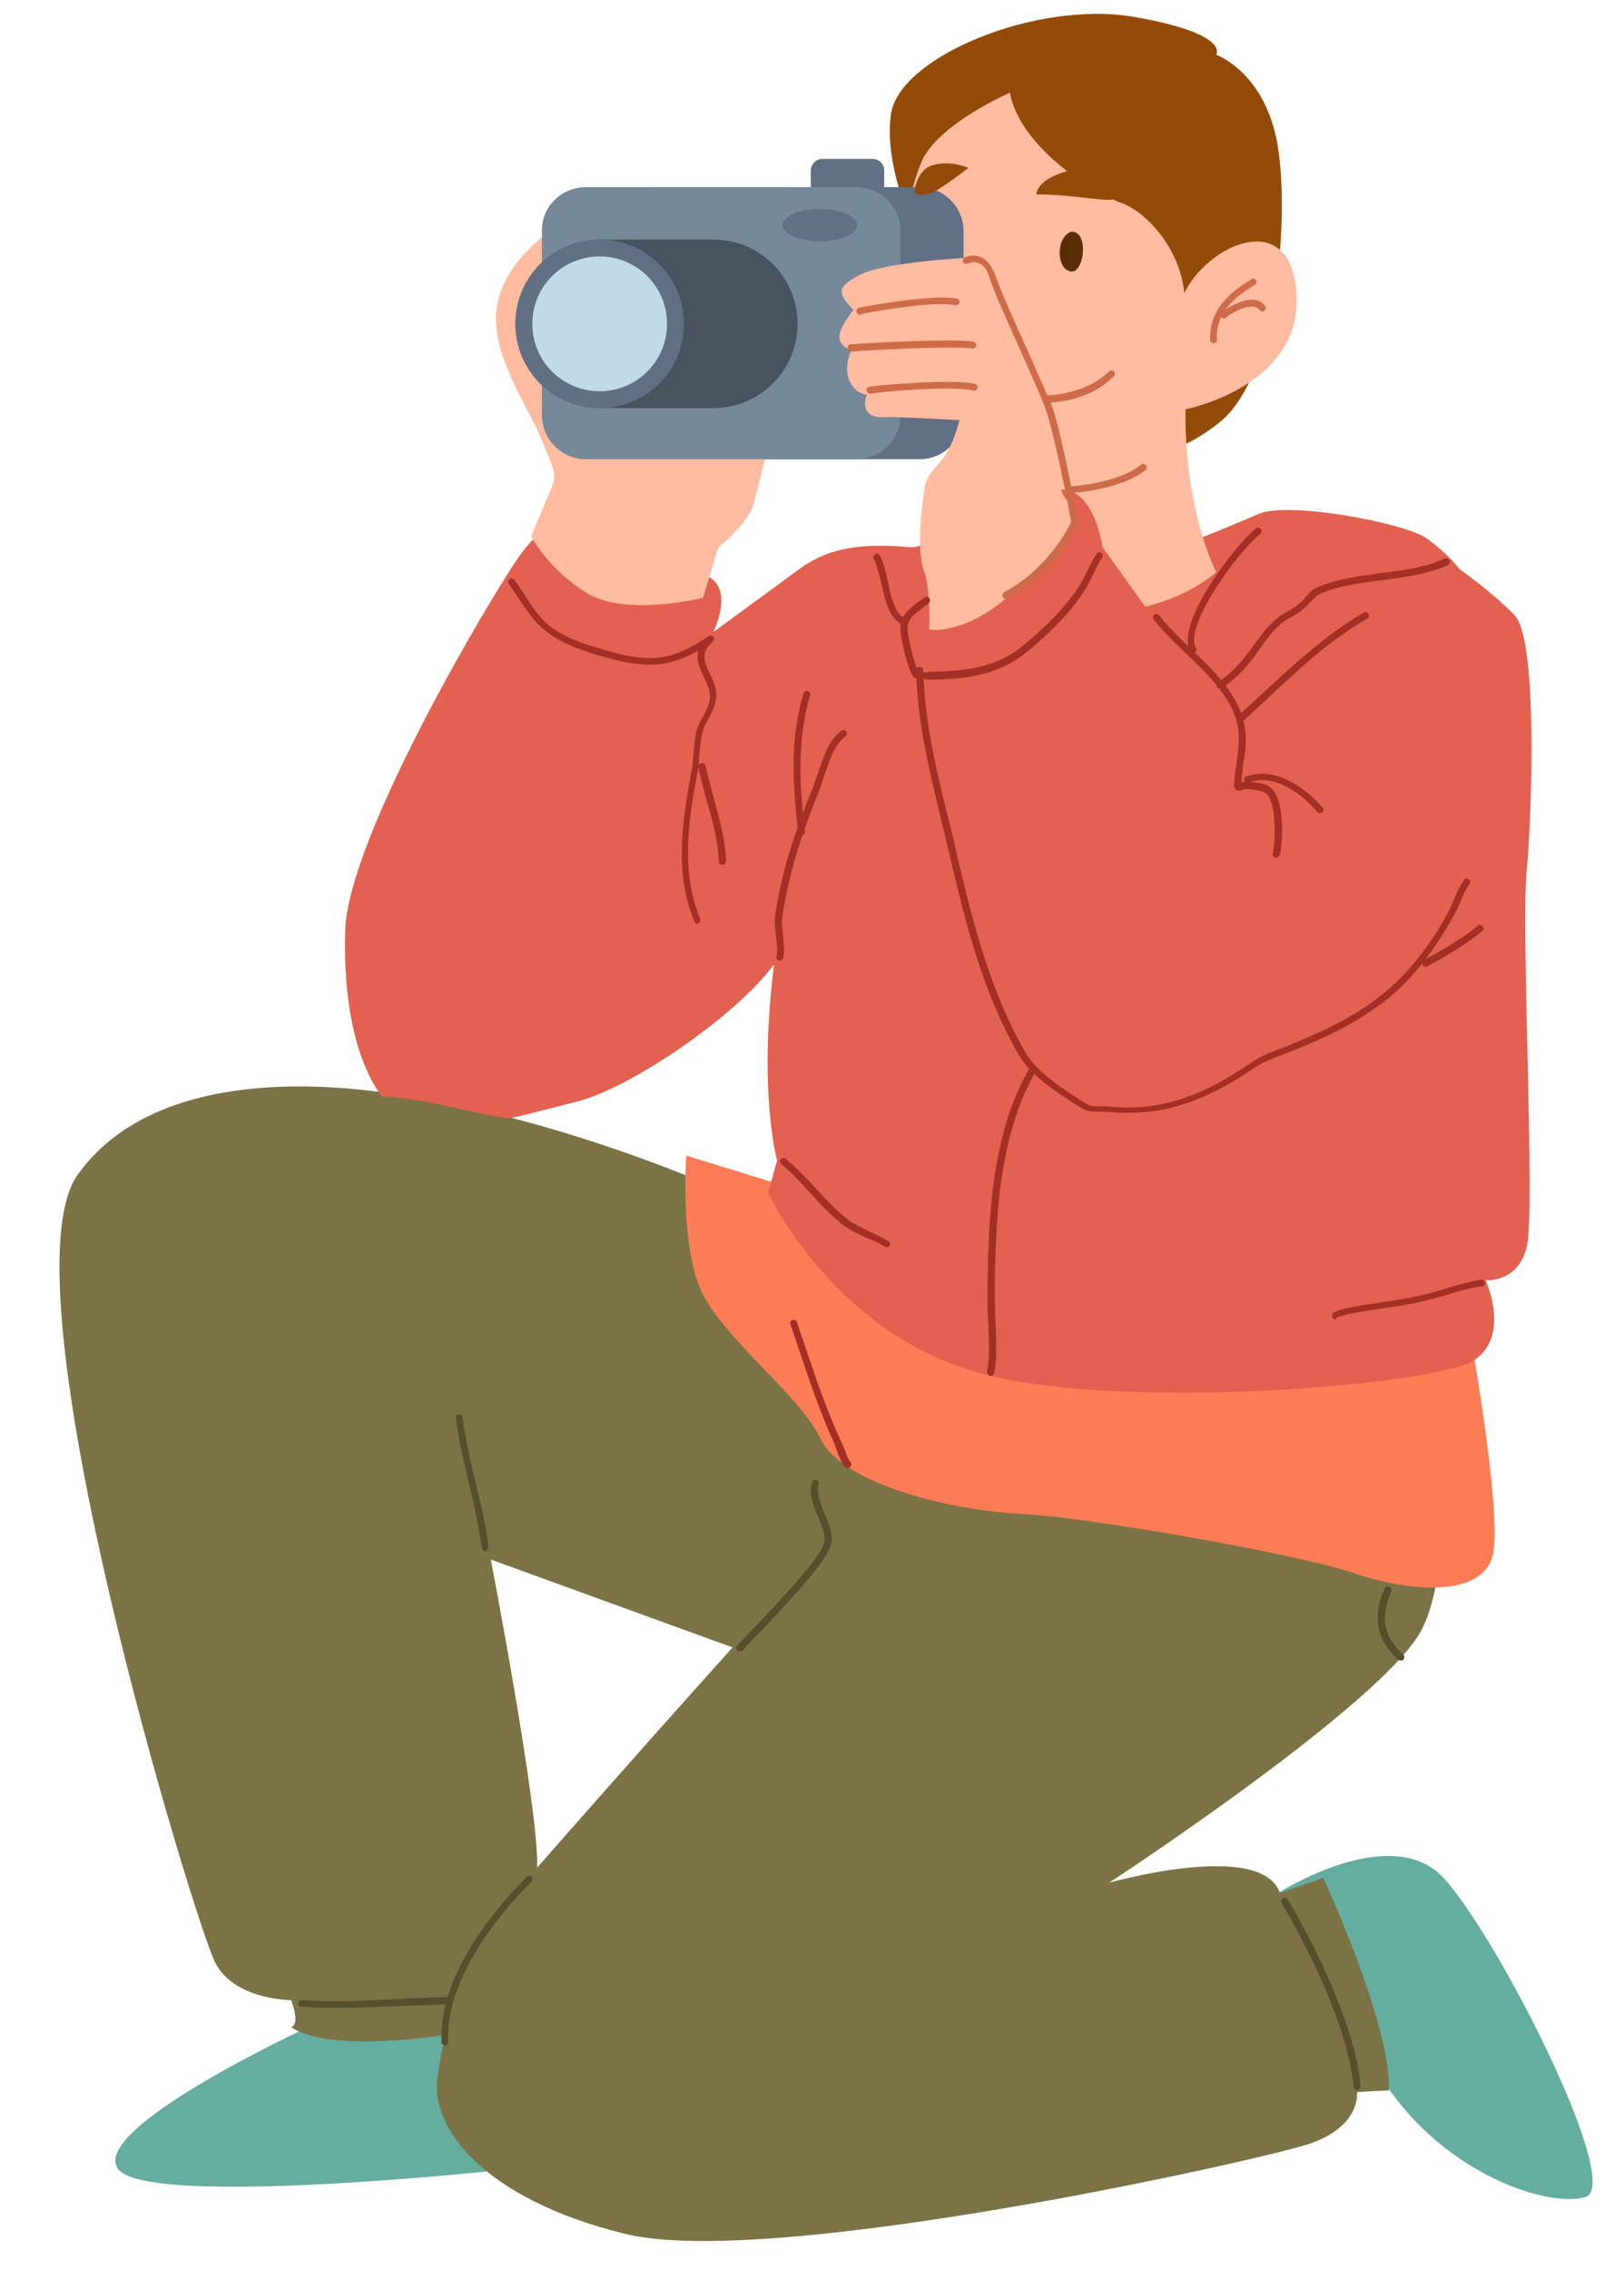 <?xml version="1.0" encoding="UTF-8"?><svg xmlns="http://www.w3.org/2000/svg" xmlns:xlink="http://www.w3.org/1999/xlink" height="377.1" preserveAspectRatio="xMidYMid meet" version="1.0" viewBox="112.6 62.6 270.0 377.1" width="270.0" zoomAndPan="magnify"><g><g><path d="M249.3,89h8.4c1.1,0,1.9,0.9,1.9,1.9v2.6c0,1.1-0.9,1.9-1.9,1.9h-8.4c-1.1,0-1.9-0.9-1.9-1.9v-2.6 C247.4,89.9,248.3,89,249.3,89z" fill="#627085"/></g><g><path d="M163.6,399.5c0,0-36.1,16.7-31.4,23.4c4.6,6.7,65,0.1,65,0.1l-6.1-25L163.6,399.5z" fill="#64AD9F"/></g><g><path d="M325.1,377.1c0,0,18.6-11.9,27.4-2.6c8.8,9.3,30.1,51.1,23.7,53.1c-6.4,2-26.1-4.4-35.9-23.2 C333.4,388.9,325.1,377.1,325.1,377.1z" fill="#64AD9F"/></g><g><path d="M162.5,243.1c-18.7,0-30.6,5.7-37,14.7c-12.9,18.2,19.6,124.7,22.9,130.9c3.2,6.2,12.6,6.2,12.6,6.2 s1.6,3.9,0,4.5c6.9,4.5,26,1.2,26,1.2s-0.7-0.1-1.7,7.5c-1,7.7,7.2,19.7,31.1,25.6c23.9,6,104.3-11.9,113.5-14.8 c9.1-2.9,8.3-8.7,8.3-8.7s0.7-0.1,5.3-0.3c0.5-10.7-10.9-35.3-10.9-35.3l-7.2,2.5c-3.1-8.9-28.4-1.7-28.4-1.7s46.2-30.2,52.1-42.3 c5.8-12,1.7-34.7,1.7-34.7l-108.6-33.7c0,0-27.5-13.9-58.7-19.5C175.7,243.8,168.7,243.1,162.5,243.1L162.5,243.1z M194.2,321.7 l40.2,14.6c0,0-13.1,14.5-32.5,36.6C202.3,363.8,194.2,321.7,194.2,321.7L194.2,321.7z" fill="#7B7345"/></g><g><path d="M245.6,260.4l-18.9-5.8c0,0-1,13,2,21.3c3,8.3,16.7,18.1,20.3,25.7c3.6,7.6,22,12,33.3,12.5 c11.4,0.6,46.2,6.7,55.2,9.8c9,3.1,22.1,4.5,23.4-3.5c1.3-8-4.3-38.7-4.3-38.7L245.6,260.4z" fill="#FC7D55"/></g><g><path d="M265.3,101.9c0,0-5.8-10.6-4.6-20.2c1.2-9.6,24.2-19.1,40.4-16.3c16.2,2.8,13.7,6.3,13.7,6.3 s7.2,2.5,9.8,13c2.6,10.5,1.1,40-9.4,48.2c-10.5,8.2-13.7,2.9-13.7,2.9L265.3,101.9z" fill="#954B08"/></g><g><path d="M204.9,151.2c0,0-1.8-2.2-6.1,4c-4.3,6.1-28.3,46.3-28.8,61.9c-0.4,12.5,2,22.2,6.1,27.7 c8.1,0.3,14.8,2.9,21.2,3.6c3.8-0.8,7.6-1.9,10.9-2.7c9.2-2.2,26.9-14.4,33.1-22.9c-2.7,21.3,0.5,32.6,0.5,32.6l-1.5,5.4 c0,0,10.3,22.1,33.4,29.4c23.1,7.3,77.5,2.5,83.8-1.5c6.4-4,2.1-13.4,2.1-13.4s5.6,0.5,6.9-5.9c1.3-6.5-1-52-0.1-61.8 c0.9-9.8,1.9-38.8-2-42.8c-3.9-4-9.1-7.6-9.1-7.6s-2-2.7-5.6-5.2c-3.5-2.5-23-6.2-27.9-4c-5,2.2-14.4,5.9-14.4,5.9 s-7.6-13.5-16.1-13.5c-10.2,0-22.1,13.6-27.5,13.1c-9.9-0.9-14.5,0.9-18.4,3.7c-3.9,2.9-14.2,10.4-14.2,10.4s3.3-6.6-0.5-9 C226.8,156.3,204.9,151.2,204.9,151.2L204.9,151.2z" fill="#E26150"/></g><g><path d="M280.5,78c0,0-12,5.2-14.7,11.5c-2.7,6.3-3.4,16.6-3.4,16.6l15.3,51.2c3-4.7,6.9-10.1,10.5-13.3 c6.3-1,7.7,9.5,7.7,9.5l7.1,9.9c4-1,8.1-2.7,11.8-5.7c-5.7-12.3-5.1-27.1-5.1-27.1s20.1-3.9,18.4-20c-1.4-13.5-14.8-7.2-18.6,0.7 c-0.7-7.4-6.3-13.5-10.5-15C294.7,94.8,282.2,87.2,280.5,78L280.5,78z" fill="#FFBCA0"/></g><g><path d="M220.5,93.7h45c4,0,7.3,3.3,7.3,7.3v30.6c0,4-3.3,7.3-7.3,7.3h-45c-4,0-7.3-3.3-7.3-7.3V101 C213.2,97,216.5,93.7,220.5,93.7z" fill="#627085"/></g><g><path d="M200.9,151.7c0,0,2.9,5.6,9.4,9.5c6.5,3.9,19.2,0.7,19.2,0.7l2.5-8.3c0,0,5-4,5.9-7.3 c0.9-3.3,2.5-10,2.5-10L223.4,101l-18.5-0.6c0,0-8,4.9-9.6,12.6c-1.7,7.7,5.3,17.5,7.2,22.3c1.9,4.8,2.8,6,1.9,8.1 C203.5,145.5,200.9,151.7,200.9,151.7L200.9,151.7z" fill="#FFBCA0"/></g><g><path d="M210,93.7h45c4,0,7.3,3.3,7.3,7.3v30.6c0,4-3.3,7.3-7.3,7.3h-45c-4,0-7.3-3.3-7.3-7.3V101 C202.6,97,205.9,93.7,210,93.7z" fill="#75899B"/></g><g><path d="M212.3,102.4h18.9c7.7,0,14,6.2,14,14l0,0c0,7.7-6.2,14-14,14h-18.9c-7.7,0-14-6.2-14-14l0,0 C198.3,108.6,204.6,102.4,212.3,102.4z" fill="#475460"/></g><g><path d="M212.3,102.4c7.7,0,14,6.2,14,14s-6.2,14-14,14c-7.7,0-14-6.2-14-14S204.6,102.4,212.3,102.4z" fill="#616F84"/></g><g><path d="M212.3,105.2c6.2,0,11.2,5,11.2,11.2s-5,11.2-11.2,11.2c-6.2,0-11.2-5-11.2-11.2S206.1,105.2,212.3,105.2z" fill="#C0DAE7"/></g><g><path d="M273.9,105.4c0,0-14.1,0.7-18.2,2.8c-4.1,2.1-3.9,3.1-1.2,5.9c-3.5,4.4-2.6,5.6-0.4,6.8 c-1.8,4.2,0.4,7,2.6,7.3c-1,2.9,0.9,3.9,2.8,3.7c1.9-0.1,12.6,0.5,12.6,0.5s-1,4.7-3.5,7.3c-2.5,2.6-2.2,3.7-2.5,5.6 c-0.3,1.9-1.1,8.9,0.1,12.1c1.2,3.3,0.9,9.8,0.9,9.8s5.5,1,12.9-5.3c7.4-6.3,11.7-10.4,11.1-13.5c-0.6-3.1-2.3-3-2.1-5.5 C289.1,140.5,281.9,109,273.9,105.4L273.9,105.4z" fill="#FFBCA0"/></g><g><path d="M264.6,94.7c0,0,0.2-3.9,3.2-4.7c3-0.8,5.8,0.5,5.8,0.5s-4,3.1-5.8,4C265.9,95.4,264.6,94.7,264.6,94.7 L264.6,94.7z" fill="#954B08"/></g><g><path d="M291.9,90.6c0,0-6.6,1-7,4.3c7.3,0,13.3,1.8,13.7,0.3C299.1,93.6,294.4,90,291.9,90.6L291.9,90.6z" fill="#954B08"/></g><g><path d="M290.7,101.1c-2.6,0.9-2.5,6.2-0.1,6.6C292.9,108.1,293.7,100.9,290.7,101.1z" fill="#592D05"/></g><g><path d="M255.6,114.9c-0.3,0-0.5-0.2-0.6-0.5c-0.1-0.3,0.1-0.6,0.5-0.7c0.5-0.1,12.2-2.3,16.2-1.5 c0.3,0.1,0.5,0.4,0.4,0.7c-0.1,0.3-0.4,0.5-0.7,0.4c-3.8-0.8-15.6,1.4-15.7,1.5C255.7,114.9,255.6,114.9,255.6,114.9z" fill="#CE6B49"/></g><g><path d="M254.1,121c-0.3,0-0.6-0.3-0.6-0.6c0-0.3,0.2-0.6,0.6-0.6c0.1,0,0.6,0,1.3-0.1c7.2-0.4,17-0.8,19.1-0.3 c0.3,0.1,0.5,0.4,0.4,0.7c-0.1,0.3-0.4,0.5-0.7,0.4c-1.5-0.3-7.8-0.2-18.8,0.4C254.7,121,254.2,121,254.1,121z" fill="#CE6B49"/></g><g><path d="M257.3,128c-0.2,0-0.5-0.1-0.6-0.4c-0.1-0.3,0-0.6,0.3-0.7c0.8-0.3,14.5-1.4,17.7-0.5 c0.3,0.1,0.5,0.4,0.4,0.7c-0.1,0.3-0.4,0.5-0.7,0.4c-3-0.9-16.1,0.2-16.9,0.5C257.4,128,257.4,128,257.3,128z" fill="#CE6B49"/></g><g><path d="M279.8,162.1c-0.2,0-0.4-0.1-0.5-0.3c-0.1-0.3,0-0.6,0.2-0.8c7.2-3.8,10.7-10.6,11.2-11.7 c-0.3-1.7-2.9-15.4-4.5-19.4c-0.7-1.8-2.1-4.9-3.6-8.3c-2.2-4.9-4.7-10.4-5.5-12.9c-0.4-1.3-1-2.1-1.8-2.4 c-0.9-0.4-1.8,0.1-1.8,0.1c-0.3,0.1-0.6,0-0.8-0.2c-0.1-0.3,0-0.6,0.2-0.8c0.1,0,1.3-0.7,2.7-0.1c1.1,0.4,1.9,1.5,2.5,3.1 c0.8,2.4,3.3,7.9,5.5,12.8c1.5,3.4,2.9,6.6,3.7,8.3c1.7,4.3,4.4,19.2,4.5,19.8c0,0.1,0,0.2,0,0.3c-0.1,0.3-3.6,8.1-11.8,12.4 C280,162.1,279.9,162.1,279.8,162.1z" fill="#CE6B49"/></g><g><path d="M286.6,129.5C286.6,129.5,286.6,129.5,286.6,129.5c-0.4,0-0.6-0.3-0.6-0.6c0-0.3,0.3-0.6,0.6-0.6 c0,0,0,0,0,0c-0.1,0,6.3,0,10.4-4c0.2-0.2,0.6-0.2,0.8,0c0.2,0.2,0.2,0.6,0,0.8C293.6,129.4,287.3,129.5,286.6,129.5z" fill="#CE6B49"/></g><g><path d="M314.4,119.6c-0.3,0-0.6-0.2-0.6-0.5c-0.3-5.8,4.8-8.8,6.4-9.8c0.2-0.1,0.3-0.2,0.4-0.3 c0.3-0.2,0.6-0.1,0.8,0.1c0.2,0.3,0.1,0.6-0.1,0.8c-0.1,0.1-0.3,0.2-0.5,0.3c-1.5,0.9-6.2,3.7-5.9,8.8 C315,119.3,314.8,119.6,314.4,119.6C314.4,119.6,314.4,119.6,314.4,119.6z" fill="#CE6B49"/></g><g><path d="M316.1,115.5c-0.2,0-0.3-0.1-0.5-0.2c-0.2-0.3-0.1-0.6,0.1-0.8c0.2-0.2,5.1-3.8,7.2-1.1 c0.2,0.2,0.2,0.6-0.1,0.8c-0.2,0.2-0.6,0.2-0.8-0.1c-1.5-1.8-5.6,1.2-5.6,1.3C316.4,115.5,316.2,115.5,316.1,115.5z" fill="#CE6B49"/></g><g><path d="M290.7,144.5c-0.3,0-0.6-0.2-0.6-0.5c0-0.3,0.2-0.6,0.5-0.6c0.1,0,8-0.5,11.7-3.6c0.2-0.2,0.6-0.2,0.8,0.1 c0.2,0.2,0.2,0.6-0.1,0.8C299.2,143.9,291.1,144.5,290.7,144.5C290.7,144.5,290.7,144.5,290.7,144.5z" fill="#CE6B49"/></g><g><path d="M248.9,97.3L248.9,97.3c3.4,0,6.2,1.2,6.2,2.7l0,0c0,1.5-2.8,2.7-6.2,2.7l0,0c-3.4,0-6.2-1.2-6.2-2.7l0,0 C242.8,98.5,245.5,97.3,248.9,97.3z" fill="#627085"/></g><g><path d="M228.6,216.1c-0.2,0-0.4-0.1-0.5-0.3c-3.4-7.9-2.1-16.8-0.5-25.2c0.2-0.9,0.2-1.9,0.3-2.8 c0.1-1.2,0.2-2.5,0.5-3.7c0.2-0.9,0.7-1.7,1.1-2.5c0.5-0.9,0.9-1.7,1.1-2.7c0.2-1.3-0.3-2.5-1-3.8c-0.6-1.4-1.3-2.8-0.9-4.4 c-5.4,3-9.2,3-17.2,0.6c-2.9-0.9-6.2-2.1-8.7-4.3c-1.7-1.5-2.8-3.3-4-5c-0.5-0.8-1.1-1.6-1.6-2.4c-0.2-0.3-0.1-0.6,0.1-0.8 c0.3-0.2,0.6-0.1,0.8,0.1c0.6,0.8,1.1,1.7,1.7,2.5c1.1,1.8,2.2,3.4,3.7,4.8c2.3,2,5.5,3.2,8.3,4c8.8,2.7,12.1,2.4,18.6-1.9 c0.3-0.2,0.6-0.1,0.8,0.1c0.2,0.2,0.1,0.6-0.1,0.8c-2.1,1.8-1.4,3.4-0.5,5.3c0.7,1.4,1.3,2.8,1,4.5c-0.2,1.2-0.7,2.1-1.2,3 c-0.4,0.7-0.8,1.4-1,2.2c-0.3,1.2-0.4,2.3-0.5,3.5c-0.1,1-0.1,2-0.3,3c-1.6,8.3-2.8,16.9,0.4,24.5c0.1,0.3,0,0.6-0.3,0.8 C228.8,216.1,228.7,216.1,228.6,216.1z" fill="#A32F26"/></g><g><path d="M232.7,206.3c-0.3,0-0.6-0.2-0.6-0.6c-0.1-3.5-1.1-6.9-2-10.1c-0.5-1.8-1-3.7-1.4-5.5 c-0.1-0.3,0.1-0.6,0.5-0.7c0.3-0.1,0.6,0.1,0.7,0.5c0.4,1.8,0.9,3.5,1.4,5.4c0.9,3.4,1.9,6.8,2,10.4 C233.3,206,233,206.3,232.7,206.3C232.7,206.3,232.7,206.3,232.7,206.3z" fill="#A32F26"/></g><g><path d="M245.9,201.4c-0.3,0-0.5-0.2-0.6-0.5c-0.8-7.1-1.5-15.3,0.9-23.1c0.1-0.3,0.4-0.5,0.7-0.4 c0.3,0.1,0.5,0.4,0.4,0.7c-2.3,7.6-1.7,15.6-0.9,22.6C246.5,201,246.3,201.3,245.9,201.4C246,201.4,246,201.4,245.9,201.4z" fill="#A32F26"/></g><g><path d="M242.2,222.2c0,0-0.1,0-0.1,0c-0.3-0.1-0.5-0.4-0.4-0.7c0.2-0.9,0.1-2.1-0.1-3.3c-0.1-1.2-0.3-2.5-0.1-3.7 c1.2-8.1,3.9-15.3,6.1-20.7c0.3-0.8,0.6-1.6,0.9-2.5c0.9-2.7,1.9-5.8,4-7.3c0.3-0.2,0.6-0.1,0.8,0.1c0.2,0.3,0.1,0.6-0.1,0.8 c-1.8,1.3-2.8,4.2-3.6,6.7c-0.3,0.9-0.6,1.8-0.9,2.6c-2.2,5.4-4.8,12.5-6,20.5c-0.2,1,0,2.2,0.1,3.4c0.1,1.3,0.3,2.5,0,3.7 C242.7,222,242.4,222.2,242.2,222.2z" fill="#A32F26"/></g><g><path d="M262.5,166.2c-0.1,0-0.2,0-0.3-0.1c-1.9-1.1-2.5-4-3.1-6.7c-0.4-1.5-0.7-3-1.2-3.9 c-0.2-0.3-0.1-0.6,0.2-0.8c0.3-0.2,0.6-0.1,0.8,0.2c0.6,1.1,0.9,2.6,1.3,4.3c0.5,2.4,1.1,5.1,2.6,6c0.3,0.2,0.4,0.5,0.2,0.8 C262.9,166.1,262.7,166.2,262.5,166.2z" fill="#A32F26"/></g><g><path d="M265.7,175.4c-0.5,0-0.9-0.1-1.2-0.3c-0.7-0.5-2.3-6.4-2.2-8.4c0.1-1.9,1.6-3.1,3-4.1 c0.3-0.2,0.7-0.5,1-0.7c0.2-0.2,0.6-0.2,0.8,0.1c0.2,0.2,0.2,0.6-0.1,0.8c-0.3,0.3-0.7,0.5-1,0.8c-1.2,0.9-2.5,1.8-2.5,3.2 c-0.1,1.8,1.4,6.9,1.8,7.5c0.1,0.1,1,0,1.3,0c0.3,0,0.5-0.1,0.7-0.1c6.3-0.1,11.2-0.8,15.6-4.5c3.1-2.6,6.6-5.8,9.3-10 c0.4-0.7,0.8-1.5,1.2-2.3c0.5-1,1-2,1.5-2.8c0.2-0.3,0.6-0.3,0.8-0.1c0.3,0.2,0.3,0.5,0.1,0.8c-0.5,0.7-0.9,1.6-1.4,2.6 c-0.4,0.8-0.8,1.7-1.3,2.5c-2.7,4.3-6.3,7.6-9.5,10.3c-4.7,3.9-9.9,4.8-16.3,4.8c-0.1,0-0.3,0-0.5,0 C266.4,175.4,266,175.4,265.7,175.4z" fill="#A32F26"/></g><g><path d="M324.7,205.1c0,0-0.1,0-0.1,0c-0.3-0.1-0.5-0.4-0.4-0.7c0.5-2.1,0.6-8.4-1-9.9c-0.6-0.5-1.9-0.8-3.7-0.8 c-0.1,0-0.2,0.1-0.3,0.1c-0.3,0.1-0.7,0.3-1.1,0c-0.2-0.1-0.3-0.4-0.3-0.6c0-1.3,0.2-2.6,0.4-3.9c0.2-1.8,0.5-3.7,0.3-5.4 c-0.7-5.1-4.9-9.1-8.9-12.9c-2-1.9-3.8-3.7-5.2-5.5c-0.2-0.3-0.1-0.6,0.1-0.8c0.3-0.2,0.6-0.1,0.8,0.1c1.4,1.8,3.2,3.6,5.1,5.4 c4.2,4,8.5,8.1,9.2,13.6c0.3,1.9,0,3.9-0.3,5.7c-0.1,1.1-0.3,2.1-0.3,3.1c0.2-0.1,0.3-0.1,0.5-0.1c1.5,0,3.5,0.1,4.5,1.1 c2.2,2,1.9,9,1.4,11C325.2,204.9,325,205.1,324.7,205.1z" fill="#A32F26"/></g><g><path d="M332,197.7c-0.2,0-0.3-0.1-0.4-0.2c-2.9-3.4-7.4-6.4-11.4-4.9c-0.3,0.1-0.6,0-0.7-0.3 c-0.1-0.3,0-0.6,0.3-0.7c4.6-1.7,9.6,1.6,12.7,5.2c0.2,0.2,0.2,0.6-0.1,0.8C332.2,197.6,332.1,197.7,332,197.7z" fill="#A32F26"/></g><g><path d="M319,182.4c-0.2,0-0.3-0.1-0.4-0.2c-0.2-0.2-0.2-0.6,0-0.8c1.3-1.2,2.6-2.4,3.9-3.6 c5.2-4.8,10.6-9.8,16.8-13.4c0.3-0.2,0.6-0.1,0.8,0.2c0.2,0.3,0.1,0.6-0.2,0.8c-6.2,3.5-11.5,8.5-16.6,13.3 c-1.3,1.2-2.6,2.4-3.9,3.6C319.2,182.4,319.1,182.4,319,182.4z" fill="#A32F26"/></g><g><path d="M315.4,177c-0.2,0-0.4-0.1-0.5-0.3c-0.2-0.3-0.1-0.6,0.2-0.8c1.6-1,2.9-2.2,4.5-4.2c0.5-0.6,1-1.3,1.5-2 c1.1-1.5,2.2-3,3.6-4.2c0.7-0.6,1.4-1,2.1-1.4c0.7-0.4,1.4-0.8,2-1.4c0.3-0.2,0.5-0.5,0.8-0.8c0.6-0.7,1.3-1.5,2.2-1.8 c3.3-1.4,7-1.8,10.5-2.3c3.8-0.5,7.3-0.9,10.5-2.4c0.3-0.1,0.6,0,0.8,0.3c0.1,0.3,0,0.6-0.3,0.8c-3.4,1.5-7.2,2-10.9,2.5 c-3.5,0.4-7.1,0.9-10.2,2.2c-0.7,0.3-1.2,0.9-1.8,1.5c-0.3,0.3-0.6,0.6-0.9,0.9c-0.7,0.6-1.4,1.1-2.2,1.5 c-0.7,0.4-1.4,0.8-1.9,1.3c-1.3,1.1-2.4,2.6-3.4,4.1c-0.5,0.7-1,1.4-1.5,2c-1.6,2-3.1,3.3-4.7,4.4C315.6,177,315.5,177,315.4,177z" fill="#A32F26"/></g><g><path d="M311,171.1c-0.2,0-0.4-0.1-0.5-0.3c-2.6-4.5,7.3-17.5,10.9-20.4c0.2-0.2,0.6-0.2,0.8,0.1 c0.2,0.2,0.2,0.6-0.1,0.8c-3.9,3.2-12.7,15.4-10.7,18.9c0.2,0.3,0.1,0.6-0.2,0.8C311.2,171,311.1,171.1,311,171.1z" fill="#A32F26"/></g><g><path d="M300.2,247.5c-1.2,0-2.5-0.1-3.8-0.2c-0.3,0-0.6,0-1,0c-0.9,0-1.8,0-2.6-0.4l-0.4-0.2 c-3.5-2.2-8.3-5.2-10.4-8.8c-5.8-10-8.7-21.2-11.4-32.7c-0.4-1.8-0.9-3.7-1.3-5.5c-2-8.3-4.2-16.9-4.4-25.7c0-0.3,0.2-0.6,0.6-0.6 c0.3,0,0.6,0.2,0.6,0.6c0.2,8.6,2.3,17.2,4.4,25.5c0.5,1.9,0.9,3.7,1.3,5.6c2.7,11.4,5.6,22.5,11.3,32.4c2,3.4,6.6,6.3,10,8.4 l0.4,0.2c0.4,0.3,1.2,0.3,2,0.3c0.4,0,0.8,0,1.1,0c8.1,0.9,15.3-1.2,24.1-7.3c1.6-1.1,3.4-1.8,5.1-2.4c0.6-0.2,1.1-0.4,1.7-0.7 c5.7-2.3,10-4.5,13.5-7.1c4.6-3.3,8.8-8.2,12.3-14.6c0.4-0.7,0.7-1.5,1-2.2c0.5-1.2,1-2.3,1.7-3.3c0.2-0.3,0.6-0.3,0.8-0.1 c0.3,0.2,0.3,0.5,0.1,0.8c-0.6,0.8-1.1,1.9-1.6,3.1c-0.3,0.8-0.7,1.6-1.1,2.3c-3.7,6.6-7.9,11.7-12.7,15c-3.6,2.6-8,4.9-13.8,7.2 c-0.6,0.2-1.2,0.5-1.8,0.7c-1.7,0.6-3.4,1.3-4.9,2.3C313.7,245.1,307.2,247.5,300.2,247.5z" fill="#A32F26"/></g><g><path d="M349.6,223.2c-0.2,0-0.4-0.1-0.5-0.3c-0.1-0.3,0-0.6,0.2-0.8c2.9-1.5,6.9-3.9,9-5.7 c0.2-0.2,0.6-0.2,0.8,0.1c0.2,0.2,0.2,0.6-0.1,0.8c-2.3,2-6.4,4.4-9.2,5.9C349.8,223.2,349.7,223.2,349.6,223.2z" fill="#A32F26"/></g><g><path d="M277.3,291.2c0,0-0.1,0-0.1,0c-0.3-0.1-0.5-0.4-0.5-0.7c0.5-2.3,0.3-5.3,0.2-8.1c-0.1-1.3-0.1-2.5-0.1-3.7 c0-12.9,0.5-27.6,7-38.7c0.2-0.3,0.5-0.4,0.8-0.2c0.3,0.2,0.4,0.5,0.2,0.8c-6.3,10.9-6.8,25.4-6.8,38.1c0,1.1,0.1,2.3,0.1,3.6 c0.1,2.9,0.3,6-0.2,8.4C277.8,291,277.6,291.2,277.3,291.2z" fill="#A32F26"/></g><g><path d="M260,269.8c-0.1,0-0.2,0-0.3-0.1c-0.8-0.5-1.8-1-2.9-1.4c-1.3-0.6-2.7-1.2-3.8-2c-2.1-1.6-4-3.6-5.7-5.5 c-1.5-1.7-3.1-3.4-4.8-4.8c-0.2-0.2-0.3-0.6-0.1-0.8c0.2-0.2,0.6-0.3,0.8-0.1c1.8,1.5,3.4,3.2,5,4.9c1.7,1.9,3.5,3.8,5.6,5.4 c1,0.7,2.3,1.3,3.5,1.9c1.1,0.5,2.2,1,3,1.5c0.3,0.2,0.3,0.5,0.2,0.8C260.4,269.8,260.2,269.8,260,269.8z" fill="#A32F26"/></g><g><path d="M334.6,281.8c-0.2,0-0.4-0.1-0.5-0.4c-0.1-0.3,0-0.6,0.3-0.8l0.3-0.1c0.7-0.3,0.9-0.4,2-0.6 c2-0.4,4.1-0.7,6.1-1c2-0.3,4.1-0.6,6.1-1.1c1.3-0.3,2.7-0.7,4-1.1c2-0.6,4.1-1.2,6-1.5c0.3,0,0.6,0.2,0.6,0.5 c0,0.3-0.2,0.6-0.5,0.6c-1.8,0.2-3.8,0.8-5.8,1.4c-1.3,0.4-2.7,0.8-4.1,1.1c-2,0.5-4.1,0.8-6.2,1.1c-2,0.3-4,0.6-6,1 c-1,0.2-1.1,0.3-1.8,0.5l-0.3,0.1C334.8,281.8,334.7,281.8,334.6,281.8z" fill="#A32F26"/></g><g><path d="M253.5,306.5c-0.2,0-0.3-0.1-0.5-0.2c-0.5-0.6-0.8-1.5-1.2-2.5c-0.2-0.5-0.3-0.9-0.5-1.4 c-2.3-5-4.1-10.3-5.8-15.4c-0.5-1.5-1-2.9-1.5-4.4c-0.1-0.3,0.1-0.6,0.4-0.7c0.3-0.1,0.6,0.1,0.7,0.4c0.5,1.5,1,2.9,1.5,4.4 c1.7,5.1,3.5,10.3,5.8,15.3c0.2,0.4,0.4,0.9,0.6,1.4c0.3,0.8,0.6,1.7,1,2.1c0.2,0.3,0.2,0.6-0.1,0.8 C253.8,306.5,253.6,306.5,253.5,306.5z" fill="#A32F26"/></g><g><path d="M235.6,336.9c-0.1,0-0.3,0-0.4-0.1c-0.2-0.2-0.3-0.6,0-0.8c0.6-0.7,1.6-1.8,2.8-3 c3.9-4.1,11.2-11.7,11.6-14.1c0.3-1.3-0.4-2.7-1-4.3c-0.8-1.9-1.6-3.8-1-5.7c0.1-0.3,0.4-0.5,0.7-0.4c0.3,0.1,0.5,0.4,0.4,0.7 c-0.4,1.5,0.3,3.2,1,4.9c0.7,1.7,1.4,3.4,1.1,5c-0.5,2.5-5.9,8.4-11.9,14.7c-1.2,1.2-2.2,2.3-2.8,3 C236,336.9,235.8,336.9,235.6,336.9z" fill="#564F2C"/></g><g><path d="M193.3,320.3c-0.3,0-0.5-0.2-0.6-0.5c-0.4-3.2-1.2-6.8-2.1-10.6c-0.9-3.7-1.8-7.6-2.2-11 c0-0.3,0.2-0.6,0.5-0.6c0.3,0,0.6,0.2,0.6,0.5c0.4,3.3,1.3,7.2,2.2,10.9c0.9,3.7,1.8,7.5,2.1,10.8 C193.9,319.9,193.7,320.2,193.3,320.3C193.3,320.2,193.3,320.3,193.3,320.3z" fill="#564F2C"/></g><g><path d="M168.4,396.2c-1.9,0-3.8-0.1-5.7-0.2c-0.3,0-0.6-0.3-0.5-0.6c0-0.3,0.3-0.6,0.6-0.5 c5.3,0.4,10.8,0.1,16-0.2c2.8-0.1,5.7-0.3,8.5-0.3c0,0,0,0,0,0c0.3,0,0.6,0.3,0.6,0.6c0,0.3-0.2,0.6-0.6,0.6 c-2.8,0.1-5.7,0.2-8.5,0.3C175.4,396,171.9,396.2,168.4,396.2z" fill="#564F2C"/></g><g><path d="M186.6,402.4c-0.3,0-0.6-0.2-0.6-0.5c-0.6-12,10.7-24,14.2-27.5c0.2-0.2,0.6-0.2,0.8,0 c0.2,0.2,0.2,0.6,0,0.8c-3.4,3.3-14.4,15.1-13.9,26.6C187.2,402.1,187,402.4,186.6,402.4C186.7,402.4,186.6,402.4,186.6,402.4z" fill="#564F2C"/></g><g><path d="M338.2,409.8c-0.3,0-0.6-0.2-0.6-0.5c-0.5-8.2-6.4-21.2-11.9-30.5c-0.2-0.3-0.1-0.6,0.2-0.8 c0.3-0.2,0.6-0.1,0.8,0.2c5.2,8.7,11.5,22.1,12.1,31.1C338.8,409.5,338.5,409.8,338.2,409.8C338.2,409.8,338.2,409.8,338.2,409.8z" fill="#564F2C"/></g><g><path d="M345.5,338.5c-0.1,0-0.3-0.1-0.4-0.1c-3.6-3.3-4.4-7-2.3-11.9c0.1-0.3,0.5-0.4,0.8-0.3 c0.3,0.1,0.4,0.5,0.3,0.8c-1.9,4.4-1.2,7.6,2,10.5c0.2,0.2,0.3,0.6,0,0.8C345.9,338.5,345.7,338.5,345.5,338.5z" fill="#564F2C"/></g></g></svg>